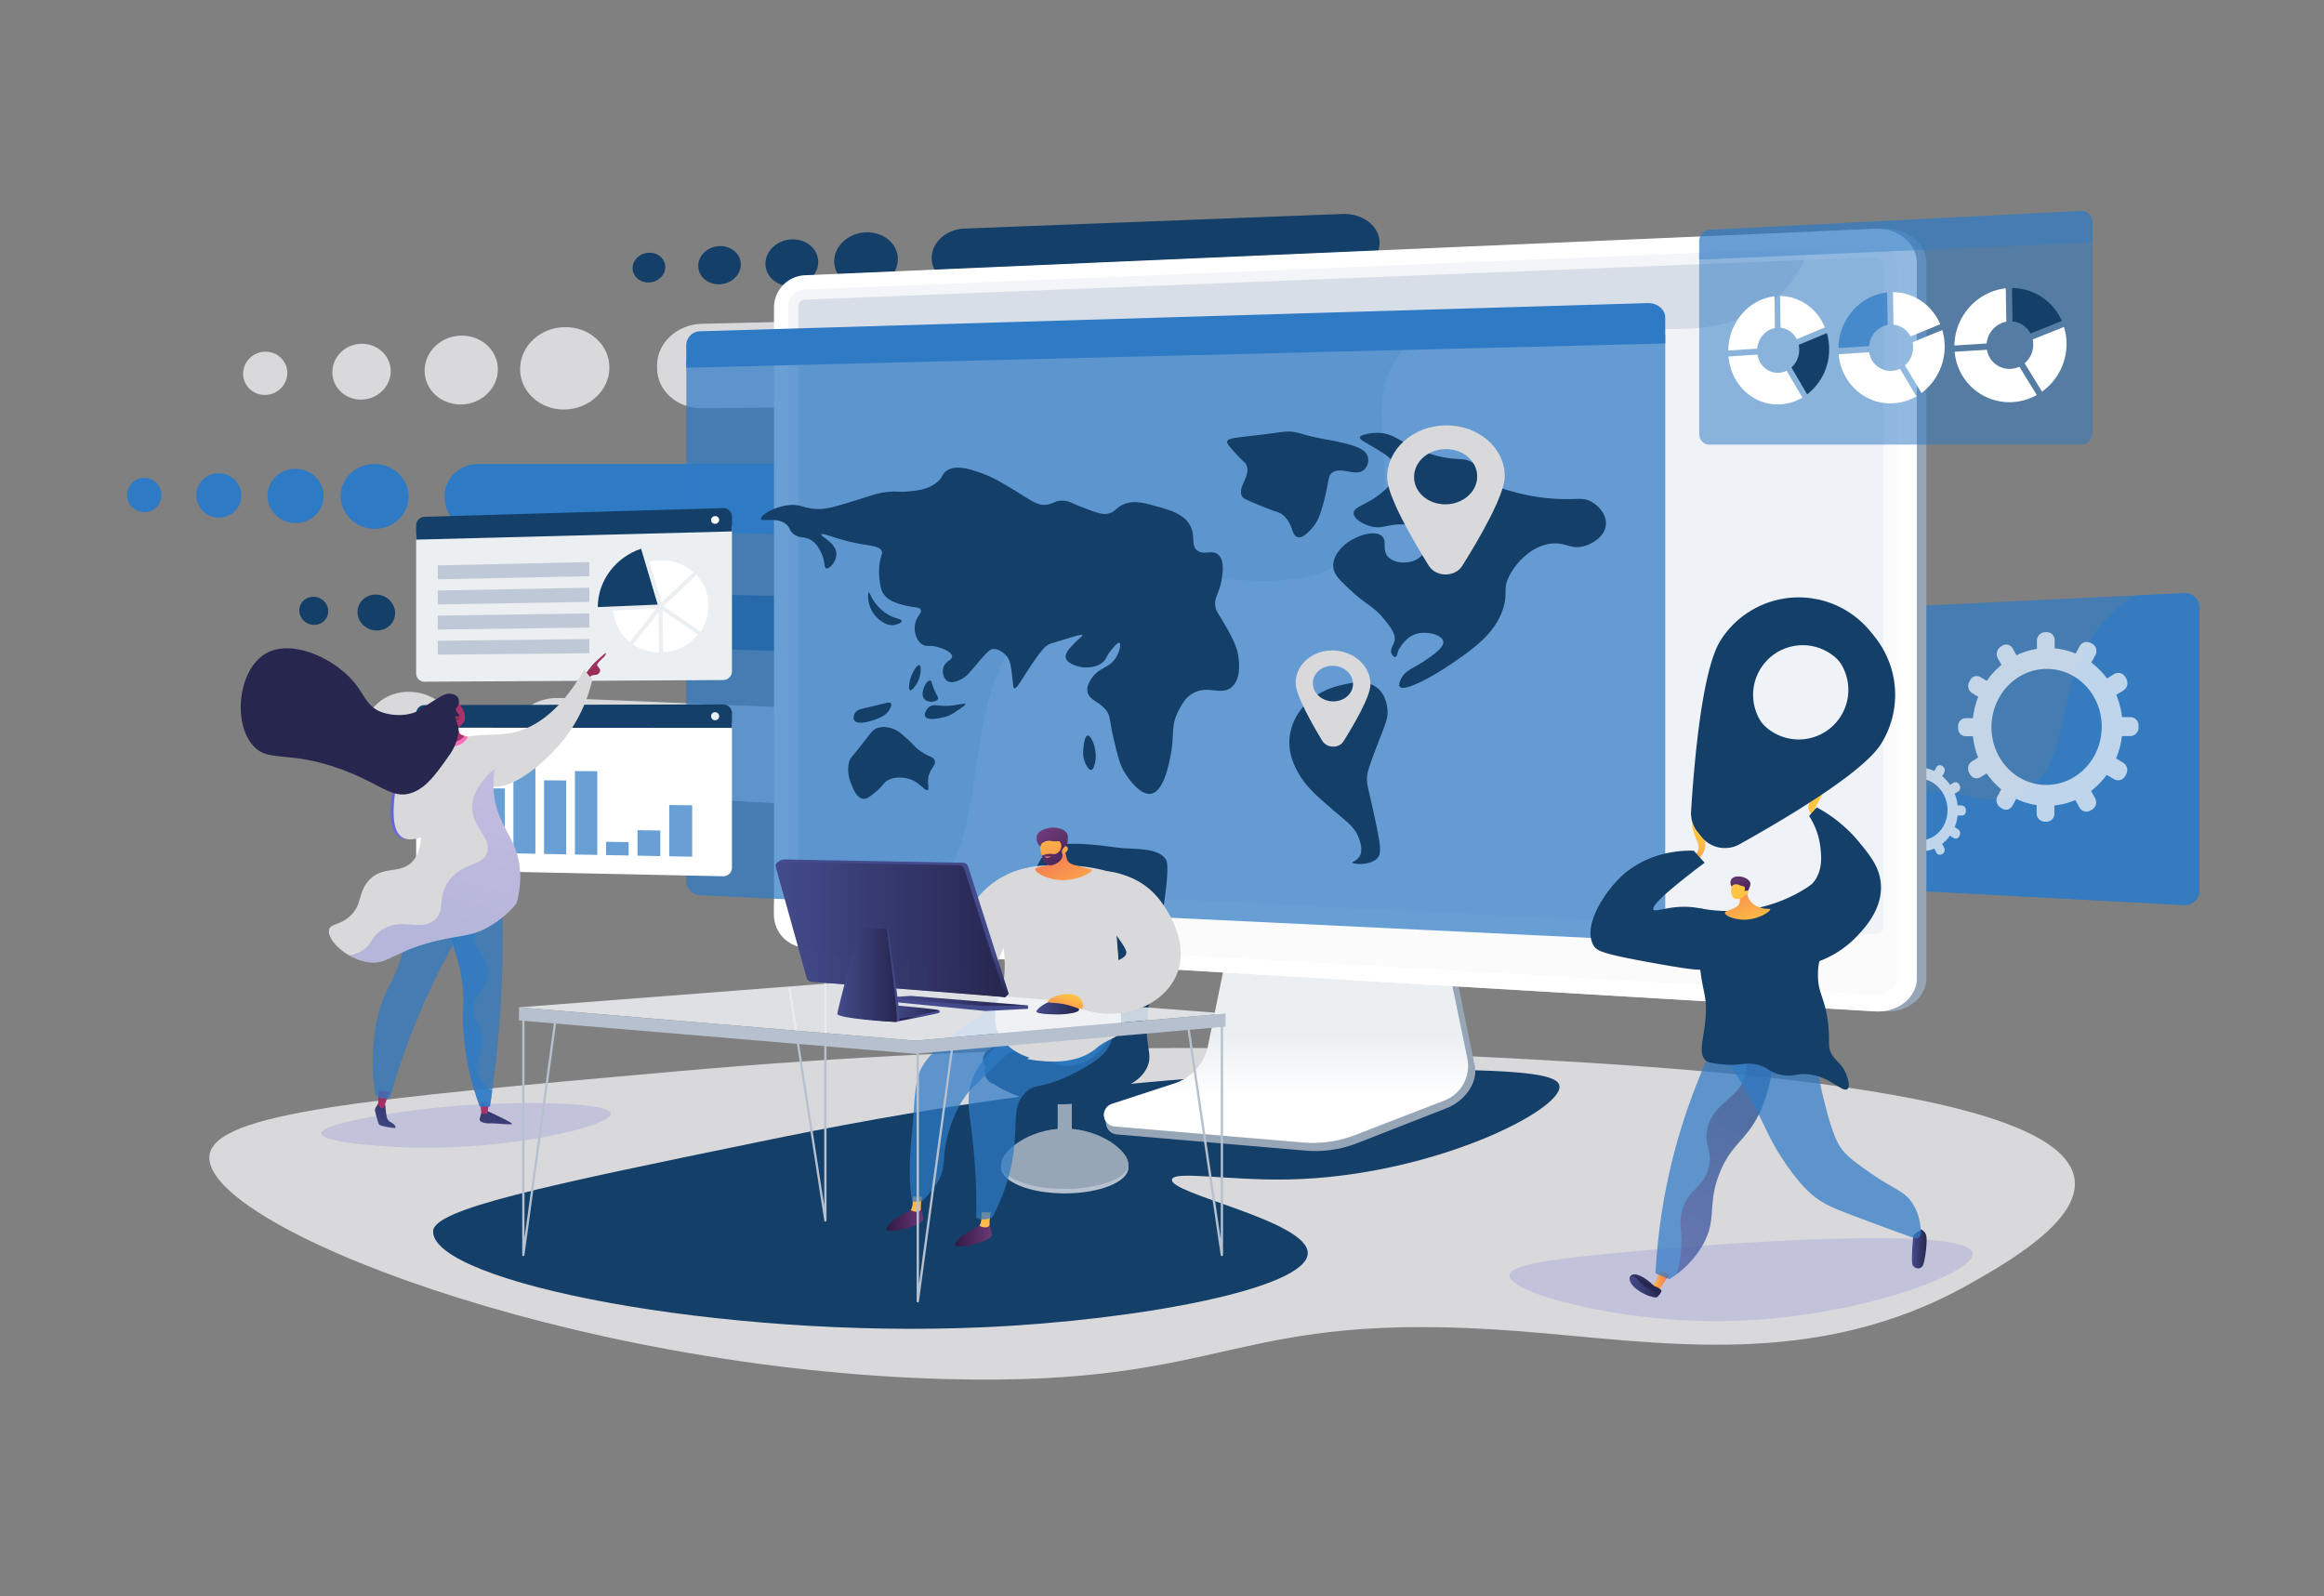 <svg id="Layer_1" data-name="Layer 1" xmlns="http://www.w3.org/2000/svg" xmlns:xlink="http://www.w3.org/1999/xlink" viewBox="0 0 1580.41 1085.59"><rect x="0" y="0" width="1580.41" height="1085.59" fill="#808080" stroke="none"/><defs><style>.cls-1{fill:#d9d9db;}.cls-2{fill:#133f68;}.cls-3{fill:#6165d7;opacity:0.19;}.cls-11,.cls-13,.cls-20,.cls-28,.cls-3,.cls-38,.cls-43,.cls-5{isolation:isolate;}.cls-4,.cls-5{fill:#2e7ac5;}.cls-5,.cls-6{opacity:0.72;}.cls-7{opacity:0.68;}.cls-13,.cls-8{fill:#fff;}.cls-28,.cls-9{fill:#97a6b7;}.cls-10{fill:url(#linear-gradient);}.cls-11,.cls-12{fill:#d8dee8;}.cls-11,.cls-20,.cls-28,.cls-43,.cls-60{opacity:0.3;}.cls-13{opacity:0.6;}.cls-14{fill:#ebeff2;}.cls-15{fill:#bfc8d6;}.cls-16{fill:url(#linear-gradient-2);}.cls-17{fill:url(#linear-gradient-3);}.cls-18{fill:url(#linear-gradient-4);}.cls-19{fill:url(#linear-gradient-5);}.cls-20{fill:url(#linear-gradient-6);}.cls-21{fill:url(#linear-gradient-7);}.cls-22{fill:url(#linear-gradient-8);}.cls-23{fill:url(#linear-gradient-9);}.cls-24{fill:url(#linear-gradient-10);}.cls-25{fill:url(#linear-gradient-11);}.cls-26{fill:url(#linear-gradient-12);}.cls-27{fill:#b7c0ce;}.cls-29{fill:url(#linear-gradient-13);}.cls-30{fill:url(#linear-gradient-14);}.cls-31{fill:url(#linear-gradient-15);}.cls-32{fill:url(#linear-gradient-16);}.cls-33{fill:url(#linear-gradient-17);}.cls-34{fill:url(#linear-gradient-18);}.cls-35{fill:url(#linear-gradient-19);}.cls-36{fill:url(#linear-gradient-20);}.cls-37{fill:url(#linear-gradient-21);}.cls-38{fill:#f4f7fa;opacity:0.81;}.cls-39{fill:url(#linear-gradient-22);}.cls-40{fill:url(#linear-gradient-23);}.cls-41{fill:url(#linear-gradient-24);}.cls-42{fill:url(#linear-gradient-25);}.cls-43{fill:url(#linear-gradient-26);}.cls-44{fill:url(#linear-gradient-27);}.cls-45{fill:url(#linear-gradient-28);}.cls-46{fill:url(#linear-gradient-29);}.cls-47{fill:url(#linear-gradient-30);}.cls-48{fill:url(#linear-gradient-31);}.cls-49{fill:url(#linear-gradient-32);}.cls-50{fill:url(#linear-gradient-33);}.cls-51{fill:url(#linear-gradient-34);}.cls-52{fill:url(#linear-gradient-35);}.cls-53{fill:url(#linear-gradient-36);}.cls-54{fill:url(#linear-gradient-37);}.cls-55{fill:url(#linear-gradient-38);}.cls-56{fill:url(#linear-gradient-39);}.cls-57{fill:url(#linear-gradient-40);}.cls-58{fill:url(#linear-gradient-41);}.cls-59{fill:#26264f;}.cls-61{fill:url(#linear-gradient-42);}</style><linearGradient id="linear-gradient" x1="-7339.16" y1="423.22" x2="-7339.16" y2="342.33" gradientTransform="translate(-6464.66 1088) rotate(180)" gradientUnits="userSpaceOnUse"><stop offset="0.49" stop-color="#ebeff2"/><stop offset="1" stop-color="#fff"/></linearGradient><linearGradient id="linear-gradient-2" x1="-6774.06" y1="539.31" x2="-6788.24" y2="495.04" gradientTransform="translate(-6464.66 1088) rotate(180)" gradientUnits="userSpaceOnUse"><stop offset="0" stop-color="#ff9085"/><stop offset="1" stop-color="#fb6fbb"/></linearGradient><linearGradient id="linear-gradient-3" x1="4639.93" y1="216.85" x2="4652.08" y2="216.85" gradientTransform="matrix(1, 0, 0, -1, -3517.03, 1088)" gradientUnits="userSpaceOnUse"><stop offset="0" stop-color="#ffc444"/><stop offset="1" stop-color="#f36f56"/></linearGradient><linearGradient id="linear-gradient-4" x1="4625.25" y1="213.43" x2="4646.84" y2="213.43" gradientTransform="matrix(1, 0, 0, -1, -3517.03, 1088)" gradientUnits="userSpaceOnUse"><stop offset="0" stop-color="#444b8c"/><stop offset="1" stop-color="#26264f"/></linearGradient><linearGradient id="linear-gradient-5" x1="4639.03" y1="221.26" x2="4636.64" y2="215.74" xlink:href="#linear-gradient-4"/><linearGradient id="linear-gradient-6" x1="4703.56" y1="335.19" x2="4637.49" y2="220.55" gradientTransform="matrix(1, 0, 0, -1, -3517.03, 1088)" gradientUnits="userSpaceOnUse"><stop offset="0" stop-color="#311944"/><stop offset="1" stop-color="#893976"/></linearGradient><linearGradient id="linear-gradient-7" x1="4817.23" y1="238.65" x2="4827.22" y2="238.65" xlink:href="#linear-gradient-4"/><linearGradient id="linear-gradient-8" x1="786.74" y1="2883.91" x2="785.08" y2="2849.56" gradientTransform="matrix(0.85, 0.53, 0.53, -0.85, -1042.76, 2602.32)" xlink:href="#linear-gradient-3"/><linearGradient id="linear-gradient-9" x1="4751.92" y1="535.92" x2="4750.25" y2="501.57" xlink:href="#linear-gradient-3"/><linearGradient id="linear-gradient-10" x1="-224.96" y1="2823.72" x2="-223.44" y2="2864.32" gradientTransform="translate(1625.09 3429.95) rotate(166.66)" xlink:href="#linear-gradient-3"/><linearGradient id="linear-gradient-11" x1="160.86" y1="2608.7" x2="152.14" y2="2630.87" gradientTransform="matrix(1, 0.01, 0.01, -1, 992.88, 3225.72)" gradientUnits="userSpaceOnUse"><stop offset="0" stop-color="#311944"/><stop offset="1" stop-color="#6b3976"/></linearGradient><linearGradient id="linear-gradient-12" x1="-859.06" y1="2662.33" x2="-859.45" y2="2630.87" gradientTransform="translate(111.41 3194.41) rotate(-175.43)" xlink:href="#linear-gradient-3"/><linearGradient id="linear-gradient-13" x1="5089.78" y1="258.47" x2="5114.89" y2="258.47" gradientTransform="matrix(1, 0, 0, -1, -4486.95, 1088)" xlink:href="#linear-gradient-11"/><linearGradient id="linear-gradient-14" x1="5107.09" y1="259.9" x2="5127.87" y2="322.24" gradientTransform="matrix(1, 0, 0, -1, -4486.95, 1088)" xlink:href="#linear-gradient-3"/><linearGradient id="linear-gradient-15" x1="5136.49" y1="247.86" x2="5161.6" y2="247.86" gradientTransform="matrix(1, 0, 0, -1, -4486.95, 1088)" xlink:href="#linear-gradient-11"/><linearGradient id="linear-gradient-16" x1="5153.81" y1="249.28" x2="5174.59" y2="311.63" gradientTransform="matrix(1, 0, 0, -1, -4486.95, 1088)" xlink:href="#linear-gradient-3"/><linearGradient id="linear-gradient-17" x1="-6016.63" y1="-2083.51" x2="-6014.63" y2="-2030.32" gradientTransform="matrix(-0.92, 0.4, -0.4, -0.92, -5631.24, 1110.97)" xlink:href="#linear-gradient-3"/><linearGradient id="linear-gradient-18" x1="6682.28" y1="-1147.93" x2="6668.64" y2="-1113.28" gradientTransform="matrix(0.97, -0.25, -0.25, -0.97, -6034.36, 1153.17)" xlink:href="#linear-gradient-11"/><linearGradient id="linear-gradient-19" x1="-7623.56" y1="-676.62" x2="-7624.17" y2="-725.79" gradientTransform="translate(-6886.66 1344.11) rotate(169.03)" xlink:href="#linear-gradient-3"/><linearGradient id="linear-gradient-20" x1="6678.12" y1="-1148.89" x2="6664.97" y2="-1115.49" gradientTransform="matrix(0.97, -0.25, -0.25, -0.97, -6034.36, 1153.17)" xlink:href="#linear-gradient-11"/><linearGradient id="linear-gradient-21" x1="6664.03" y1="-1124.59" x2="6664.77" y2="-1131.14" gradientTransform="matrix(0.97, -0.25, -0.25, -0.97, -6034.36, 1153.17)" xlink:href="#linear-gradient-3"/><linearGradient id="linear-gradient-22" x1="-7118.93" y1="385.27" x2="-7117.04" y2="393.87" gradientTransform="translate(-6464.66 1088) rotate(180)" gradientUnits="userSpaceOnUse"><stop offset="0" stop-color="#26264f"/><stop offset="1" stop-color="#444b8c"/></linearGradient><linearGradient id="linear-gradient-23" x1="-7163.74" y1="407.26" x2="-7065.13" y2="407.26" xlink:href="#linear-gradient-22"/><linearGradient id="linear-gradient-24" x1="-7066.65" y1="444.19" x2="-7076.57" y2="467.79" xlink:href="#linear-gradient-22"/><linearGradient id="linear-gradient-25" x1="-7148.44" y1="455.88" x2="-6992.07" y2="455.88" xlink:href="#linear-gradient-22"/><linearGradient id="linear-gradient-26" x1="-7148.44" y1="427.75" x2="-7006.92" y2="427.75" xlink:href="#linear-gradient-22"/><linearGradient id="linear-gradient-27" x1="-7088.38" y1="401.19" x2="-7079.57" y2="397.25" gradientTransform="translate(-6464.66 1088) rotate(180)" xlink:href="#linear-gradient-4"/><linearGradient id="linear-gradient-28" x1="-7103.09" y1="399.65" x2="-7070.64" y2="399.65" xlink:href="#linear-gradient-22"/><linearGradient id="linear-gradient-29" x1="-7076.29" y1="425.09" x2="-7035.79" y2="425.09" gradientTransform="translate(-6464.66 1088) rotate(180)" xlink:href="#linear-gradient-4"/><linearGradient id="linear-gradient-30" x1="-7074.51" y1="425.1" x2="-7034.04" y2="425.1" xlink:href="#linear-gradient-22"/><linearGradient id="linear-gradient-31" x1="-7198.46" y1="402.86" x2="-7169.4" y2="402.86" xlink:href="#linear-gradient-22"/><linearGradient id="linear-gradient-32" x1="-7191.31" y1="412.14" x2="-7185.71" y2="392.85" gradientTransform="translate(-6464.66 1088) rotate(180)" xlink:href="#linear-gradient-3"/><linearGradient id="linear-gradient-33" x1="-6178.04" y1="357.3" x2="-6174.08" y2="306.86" gradientTransform="translate(-5838.4 1088) rotate(180)" xlink:href="#linear-gradient-22"/><linearGradient id="linear-gradient-34" x1="-6167.8" y1="329.22" x2="-6168.52" y2="381.45" gradientTransform="translate(-5838.4 1088) rotate(180)" gradientUnits="userSpaceOnUse"><stop offset="0" stop-color="#ab316d"/><stop offset="1" stop-color="#792d3d"/></linearGradient><linearGradient id="linear-gradient-35" x1="-6103.17" y1="363.18" x2="-6099.2" y2="312.75" gradientTransform="translate(-5838.4 1088) rotate(180)" xlink:href="#linear-gradient-22"/><linearGradient id="linear-gradient-36" x1="-6099.18" y1="330.17" x2="-6099.9" y2="382.4" xlink:href="#linear-gradient-34"/><linearGradient id="linear-gradient-37" x1="4922.72" y1="778.65" x2="4901.4" y2="714.69" gradientTransform="matrix(1, 0.02, 0.02, -1, -4529.49, 1111.54)" xlink:href="#linear-gradient-34"/><linearGradient id="linear-gradient-38" x1="-6840.43" y1="661.52" x2="-6810.43" y2="661.52" gradientTransform="translate(-6555.93 1068) rotate(-178.85)" gradientUnits="userSpaceOnUse"><stop offset="0" stop-color="#aa80f9"/><stop offset="1" stop-color="#6165d7"/></linearGradient><linearGradient id="linear-gradient-39" x1="-8113.07" y1="723.9" x2="-8101.21" y2="705.05" gradientTransform="translate(-7805.2 1040.76) rotate(-178.85)" xlink:href="#linear-gradient-2"/><linearGradient id="linear-gradient-40" x1="-7139.61" y1="2310.68" x2="-7153.5" y2="2288.22" gradientTransform="translate(-7187.65 488.87) rotate(-161.93)" xlink:href="#linear-gradient-34"/><linearGradient id="linear-gradient-41" x1="-7238.76" y1="4445.71" x2="-7251.37" y2="4425.31" gradientTransform="translate(-8153.96 488.57) rotate(-148.54)" xlink:href="#linear-gradient-34"/><linearGradient id="linear-gradient-42" x1="-6876.47" y1="729.08" x2="-6840.01" y2="577.88" xlink:href="#linear-gradient-38"/></defs><g id="Layer_1-2" data-name="Layer 1"><path class="cls-1" d="M930.08,715.22c179.55,7.77,472.14,20.43,480.73,86.92,3.66,28.38-45.74,56.47-70.62,70.61-105.51,60.06-212.51,39.89-306.91,32.59C834.84,890,840.86,942.89,644.9,937.93c-259-6.55-508-104.94-502.46-152.09,3.47-29.24,107.33-38.51,315.06-57C708.5,706.42,886.68,713.35,930.08,715.22Z"/><path class="cls-2" d="M970.82,727.45c71.25.21,88.37,4.19,89.62,10.86,3.08,16.37-87.12,62-184.68,63.83-40.49.75-77.36-6.14-78.77,0-2.26,9.86,92.88,28.2,92.35,50.24-.59,24-114.7,45.51-220,50.25-179.46,8.08-375.42-30.58-374.8-65.19.27-15.12,74.42-30.65,222.71-61.11C606.9,757.92,768.88,726.81,970.82,727.45Z"/><path class="cls-3" d="M1110.68,851c-46.71,4.39-83.66,8-84.2,16.3-.75,11.6,70.1,31.13,139.88,31.23,90.14.14,177.13-32.15,175.18-46.17C1338.88,833.2,1169.44,845.51,1110.68,851Z"/><path class="cls-3" d="M297.25,753.25c51-5.13,117.4-4,118.15,4.07.77,8.36-68.12,25.1-137.16,23.09-22.51-.66-59.47-3.73-59.75-9.51C218.18,764.4,264.47,756.54,297.25,753.25Z"/><path class="cls-1" d="M477.31,277.64l380.37-3.57c20.47-.19,37.21-14,37.21-30.93v-2.33c0-16.89-16.74-30.18-37.21-29.69L477.3,220.21c-16.88.41-30.46,13-30.46,28.18v2.07C446.85,265.64,460.43,277.81,477.31,277.64Z"/><path class="cls-1" d="M353.68,251c0,15.35,13.43,27.68,30.13,27.52s30.61-12.93,30.61-28.53-13.76-27.92-30.61-27.52S353.68,235.64,353.68,251Z"/><path class="cls-1" d="M288.74,252.08c0,12.84,11,23.14,24.74,23s25.08-10.82,25.08-23.83-11.27-23.31-25.08-23S288.74,239.23,288.74,252.08Z"/><path class="cls-1" d="M226,253.12c0,10.42,8.8,18.77,19.71,18.64s20-8.77,20-19.3-9-18.87-20-18.65S226,242.7,226,253.12Z"/><path class="cls-1" d="M165.32,254.13A14.58,14.58,0,0,0,180,268.57h.28a15.17,15.17,0,0,0,15.13-14.93,14.58,14.58,0,0,0-14.73-14.43h-.4A15.17,15.17,0,0,0,165.32,254.13Z"/><path class="cls-4" d="M325.37,360.51l280.55,3.37c14.77.18,26.82-10.15,26.82-23.08V339c0-12.93-12-23.41-26.82-23.42l-280.55-.06c-12.72,0-23,9.63-23,21.52v1.63C302.4,350.59,312.68,360.35,325.37,360.51Z"/><path class="cls-4" d="M231.68,337.45c0,12.11,10.24,22.05,22.95,22.2s23.25-9.65,23.25-21.91-10.44-22.2-23.25-22.2S231.68,325.35,231.68,337.45Z"/><path class="cls-4" d="M181.91,337.15c0,10.16,8.48,18.5,19,18.62s19.19-8.12,19.19-18.39-8.62-18.57-19.19-18.57S181.91,327,181.91,337.15Z"/><path class="cls-4" d="M133.51,336.81A15.28,15.28,0,0,0,148.75,352a15.07,15.07,0,0,0,15.37-14.74V337a15.29,15.29,0,0,0-15.37-15.14,15.07,15.07,0,0,0-15.24,14.9Z"/><path class="cls-4" d="M86.38,336.56a11.78,11.78,0,0,0,11.68,11.76,11.62,11.62,0,0,0,11.76-11.48v-.13A11.79,11.79,0,0,0,98.06,325a11.61,11.61,0,0,0-11.68,11.54Z"/><path class="cls-1" d="M380.6,474.69l409,17c23.22,1,42.23,17.54,42.23,37s-19,34.16-42.23,32.82l-409-23.7c-18.78-1.09-33.87-16-33.87-33.25S361.82,473.91,380.6,474.69Z"/><path class="cls-1" d="M279.31,470.49c18,.74,32.68,15.23,32.68,32.36S297.29,533,279.31,532c-17.81-1-32.12-15.5-32.12-32.33S261.5,469.75,279.31,470.49Z"/><path class="cls-2" d="M655.8,155.44l257-9.92c14-.54,25.38,8.25,25.38,19.62s-11.4,20.94-25.38,21.35L655.8,194c-12.32.36-22.25-7.93-22.25-18.53S643.48,155.91,655.8,155.44Z"/><path class="cls-2" d="M588.82,158c12-.46,21.76,7.7,21.76,18.23s-9.77,19.36-21.76,19.71-21.53-7.82-21.53-18.24S576.9,158.48,588.82,158Z"/><path class="cls-2" d="M538.42,162.81c9.94-.38,18,6.48,18,15.33s-8.1,16.25-18,16.55-17.89-6.57-17.89-15.33S528.52,163.13,538.42,162.81Z"/><path class="cls-2" d="M489.25,167.38c8-.3,14.51,5.29,14.51,12.49s-6.51,13.24-14.51,13.48-14.4-5.35-14.4-12.5S481.28,167.67,489.25,167.38Z"/><path class="cls-2" d="M441.27,171.89c6.15-.23,11.15,4.13,11.15,9.72s-5,10.3-11.15,10.49-11.08-4.17-11.08-9.73S435.15,172.11,441.27,171.89Z"/><path class="cls-2" d="M403,402.49l225.67,5.11c12.23.28,22.19,9.12,22.19,19.76s-10,18.94-22.19,18.55L403,438.7c-10.85-.35-19.61-8.69-19.61-18.64S392.16,402.25,403,402.49Z"/><path class="cls-2" d="M343.93,401.15c10.58.24,19.21,8.46,19.21,18.35s-8.63,17.64-19.21,17.31-19-8.55-19-18.35S333.4,400.92,343.93,401.15Z"/><path class="cls-2" d="M299.38,402.81c8.8.21,16,7.11,16,15.43s-7.16,14.83-16,14.56-15.82-7.18-15.82-15.43S290.68,402.57,299.38,402.81Z"/><path class="cls-2" d="M255.87,404.35c7.08.17,12.85,5.8,12.85,12.58S263,429,255.87,428.8s-12.76-5.84-12.76-12.57S248.81,404.18,255.87,404.35Z"/><path class="cls-2" d="M213.35,405.9a10,10,0,0,1,9.88,9.79,9.38,9.38,0,0,1-9.49,9.26l-.39,0a10,10,0,0,1-9.83-9.78,9.37,9.37,0,0,1,9.48-9.26Z"/><path class="cls-5" d="M1249.1,414.72l236.27-11.36a9.76,9.76,0,0,1,10.29,9.2c0,.22,0,.44,0,.66V605.7a9.72,9.72,0,0,1-9.59,9.83c-.24,0-.48,0-.72,0L1249.1,602.94c-4.45-.24-8-4.51-8-9.54V424.22C1241.06,419.19,1244.68,414.94,1249.1,414.72Z"/><g class="cls-6"><path class="cls-4" d="M1299,541.53c29.11-12.16,50.71,12.69,77.28-2.85,35.72-20.89,18.12-76.36,55.1-116.61a94.48,94.48,0,0,1,21.17-17.13l32.82-1.58a9.76,9.76,0,0,1,10.29,9.2c0,.22,0,.44,0,.66V605.7a9.72,9.72,0,0,1-9.59,9.83c-.24,0-.48,0-.72,0L1256,603.31C1265,572.47,1278.68,550.05,1299,541.53Z"/></g><g class="cls-7"><path class="cls-8" d="M1336.68,488.41h5a55.36,55.36,0,0,1,3.6-14.49L1341,471.3a5.7,5.7,0,0,1-1.87-7.5l.62-1.17a5,5,0,0,1,6.67-2.34l.33.17,4.35,2.61a53.22,53.22,0,0,1,10-10.87l-2.54-4.63a5.9,5.9,0,0,1,1.91-7.67l1.09-.71a5,5,0,0,1,6.93,1.42c.08.13.16.26.23.39l2.56,4.65a49.17,49.17,0,0,1,13.9-4.34v-5.5a5.76,5.76,0,0,1,5.37-5.84l1.3-.05a5.3,5.3,0,0,1,5.39,5.21v5.81a48.42,48.42,0,0,1,14.26,3.57l2.67-4.9a5.52,5.52,0,0,1,7.44-2.39l.11,0,1.16.65a5.75,5.75,0,0,1,2,7.8l-2.71,4.93a52.76,52.76,0,0,1,10.67,10.8l4.74-2.91a5.5,5.5,0,0,1,7.58,1.73l.14.22.68,1.21a6,6,0,0,1-2.07,8l-4.77,2.91a55.58,55.58,0,0,1,3.93,15.14h5.53a5.71,5.71,0,0,1,5.71,5.71v1.35a5.79,5.79,0,0,1-5.71,5.85H1443a55.73,55.73,0,0,1-4,15.17l4.76,2.85a5.91,5.91,0,0,1,2.08,8l-.69,1.21a5.53,5.53,0,0,1-7.53,2.11,1.18,1.18,0,0,1-.19-.11l-4.75-2.88A53,53,0,0,1,1422,537.88l2.7,4.9a5.78,5.78,0,0,1-2,7.81l-1.16.67a5.49,5.49,0,0,1-7.48-2.14s0-.08-.07-.13l-2.67-4.88a49,49,0,0,1-14.27,3.67v5.52a5.36,5.36,0,0,1-5.19,5.53h-1.51a5.69,5.69,0,0,1-5.36-5.78v-5.51a48.59,48.59,0,0,1-13.89-4.24l-2.55,4.66a5,5,0,0,1-6.75,2.12,3.38,3.38,0,0,1-.41-.24l-1.09-.7a5.85,5.85,0,0,1-1.91-7.65l2.54-4.66A53.06,53.06,0,0,1,1351,526l-4.34,2.64a5,5,0,0,1-6.84-1.8,3,3,0,0,1-.16-.31l-.62-1.16a5.74,5.74,0,0,1,1.87-7.52l4.32-2.66a54.75,54.75,0,0,1-3.56-14.47h-5a5.29,5.29,0,0,1-5.08-5.49v-1.32A5.35,5.35,0,0,1,1336.68,488.41Zm54.37,45.4c20.92.31,38.2-17.42,38.2-39.62s-17.28-39.77-38.2-39.25c-20.48.5-36.78,18.23-36.78,39.61S1370.57,533.52,1391.05,533.81Z"/><path class="cls-8" d="M1277.13,546.47l2.6.06a30.31,30.31,0,0,1,1.87-7.73l-2.24-1.48a3.18,3.18,0,0,1-1-4.06l.32-.62a2.48,2.48,0,0,1,3.31-1.18,1.74,1.74,0,0,1,.33.18l2.26,1.48a26.92,26.92,0,0,1,5.14-5.62l-1.31-2.53a3.13,3.13,0,0,1,1-4.06l.56-.36a2.57,2.57,0,0,1,3.53.85,1.82,1.82,0,0,1,.15.27l1.32,2.54a23.49,23.49,0,0,1,7.11-2v-2.93a2.85,2.85,0,0,1,2.69-3h.7a2.91,2.91,0,0,1,2.74,3v2.94a24.9,24.9,0,0,1,7.2,2.19l1.35-2.53a2.62,2.62,0,0,1,3.51-1.22,1.51,1.51,0,0,1,.28.15l.58.37a3.21,3.21,0,0,1,1,4.15l-1.36,2.55a29,29,0,0,1,5.33,5.89l2.36-1.44a2.71,2.71,0,0,1,3.71.95l.12.22.34.64a3.15,3.15,0,0,1-1,4.15l-2.36,1.44a31.6,31.6,0,0,1,2,8l2.74.06a3,3,0,0,1,2.82,3.12v.74a2.86,2.86,0,0,1-2.7,3H1334l-2.75-.07a30.33,30.33,0,0,1-2,7.91l2.36,1.56a3.23,3.23,0,0,1,1,4.19l-.34.63a2.65,2.65,0,0,1-3.55,1.17,2.61,2.61,0,0,1-.28-.17l-2.37-1.57a26.13,26.13,0,0,1-5.34,5.62l1.35,2.61a3.12,3.12,0,0,1-1,4.1l-.58.35a2.73,2.73,0,0,1-3.71-1.09.89.89,0,0,1-.08-.17l-1.34-2.61a23.41,23.41,0,0,1-7.21,1.83v2.93a2.75,2.75,0,0,1-2.59,2.89h-.81a3,3,0,0,1-2.73-3.12v-2.93a24.73,24.73,0,0,1-7.11-2.38l-1.31,2.47a2.48,2.48,0,0,1-3.68.94l-.57-.38a3.23,3.23,0,0,1-1-4.11l1.31-2.44a28.54,28.54,0,0,1-5.13-5.89l-2.25,1.37a2.57,2.57,0,0,1-3.51-.95,2.1,2.1,0,0,1-.13-.26l-.32-.63a3.1,3.1,0,0,1,1-4l2.25-1.38a30.86,30.86,0,0,1-1.86-7.82l-2.59-.07a2.9,2.9,0,0,1-2.65-3v-.72a2.74,2.74,0,0,1,2.5-3Zm28,25c10.58.38,19.24-8.79,19.24-20.48s-8.66-21.27-19.24-21.41-18.86,9-18.86,20.49,8.41,21,18.86,21.38Z"/></g><path class="cls-9" d="M800.08,741.88A34.42,34.42,0,0,0,822.9,716l17-83.94L985,637.17l17.86,87.45c2.5,12.25-7.51,24.54-19,29l-60.7,23.75a78.73,78.73,0,0,1-35.49,5.14l-128.28-11a8,8,0,0,1-7.19-7c-.44-3.78-3.07-8,.51-9.22Z"/><path class="cls-10" d="M798.68,736.81a34.12,34.12,0,0,0,22.8-25.58l16.94-82.89L980,633.43l17.84,86.35a25.26,25.26,0,0,1-15.63,28.68l-60.64,23.45A79.68,79.68,0,0,1,886.09,777L757.9,766.11a7.91,7.91,0,0,1-1.8-15.39Z"/><path class="cls-9" d="M1281.4,687.81c15.74.94,28.61-9.26,28.61-22.75V178.9c0-13.49-12.87-23.91-28.61-23.23L553.8,187.2a22,22,0,0,0-20.91,21.71V622.39a22.43,22.43,0,0,0,20.91,22Z"/><path class="cls-8" d="M1274.86,687.81c15.74.94,28.61-9.26,28.61-22.75V178.9c0-13.49-12.87-23.91-28.61-23.23L547.26,187.2a22,22,0,0,0-20.91,21.71V622.39a22.44,22.44,0,0,0,20.91,22Z"/><path class="cls-11" d="M547.26,196.93,1274.86,167c8.41-.35,15.25,5.21,15.25,12.41V664.32c0,7.21-6.84,12.65-15.25,12.17l-727.6-41.78a12,12,0,0,1-11.2-11.79V208.53A11.75,11.75,0,0,1,547.26,196.93Z"/><path class="cls-12" d="M1274.86,635.19c3.28.16,6-2,6-4.79V179.81c0-2.8-2.67-5-6-4.85l-727.6,28.82a4.59,4.59,0,0,0-4.38,4.53V594.65a4.63,4.63,0,0,0,4.38,4.57Z"/><path class="cls-13" d="M623.22,614.35c61.21-37.87,18.46-145.54,87.2-199.62,69.3-54.54,166.83,12.35,215.38-44.13,36.14-42.05-6.15-92.83,28.36-132.38,54.13-62,192.69,23.28,256.36-37.82,9-8.68,18.15-21.84,23.35-43l41-1.78c15.74-.68,28.61,9.74,28.61,23.23V665.06c0,13.49-12.87,23.69-28.61,22.75l-727.6-43.37a22.45,22.45,0,0,1-20.91-22v-7.35C574.68,631.43,604.2,626.11,623.22,614.35Z"/><path class="cls-5" d="M1132.42,227.49V630c0,5.68-5.41,10-12.06,9.7L476.11,608.81a9.77,9.77,0,0,1-9.39-9.5V244.7Z"/><path class="cls-4" d="M476.11,225.3l644.25-19.16c6.65-.19,12.06,4.25,12.06,9.92v17.52L466.68,250.07V234.63A9.56,9.56,0,0,1,476.11,225.3Z"/><path class="cls-4" d="M1104.52,219.87c0,2.52,2.38,4.49,5.32,4.41s5.34-2.18,5.34-4.7-2.39-4.48-5.34-4.4S1104.52,217.36,1104.52,219.87Z"/><path class="cls-2" d="M1081.73,341c5.84,3,11.47,9.64,10.19,16.94s-9.11,12.09-15.27,13.61c-8.65,2.13-11.49-2.61-20.78-1.93-14,1-25,13.14-29.51,22.1-4.47,8.79-1,10.95-3.87,21.09-5.08,17.8-20.78,28.58-35.71,38.82-12.42,8.52-31.32,18.75-34.71,15.6-1.21-1.13-.12-3.67.54-5.2,2.62-6.08,8.6-7.41,16.76-13,5.81-4,13.14-9.05,12-13.16s-10.46-6.65-17.37-5-10.63,7.49-12.42,10.28c-1.53,2.39-1.27,5.51-2.69,5.65-1,.09-2.07-1.19-2.56-2.29-1.26-2.82,1-5.5,1.75-7.66,1.85-5-2.53-10.43-6.89-15.84-7.29-9-11.56-9.14-22.81-19.66-7.51-7-11.27-10.64-11.68-15.72-.7-8.71,7.78-15.2,9.2-16.28,6.87-5.25,18.53-8.84,23.5-5.06,4.46,3.4-.24,9.87,5,14.82,3.67,3.45,10.08,4.17,15.08,2.86a15.13,15.13,0,0,0,11.56-13c.08-1,.45-5.86-3.26-9.18-1-.95-3.62-2.83-12.26-3.13-12.11-.42-14.63,3-21.85,1.63-6-1.16-13.25-5.29-13.17-9.38.11-4.79,10.18-5.31,21.75-16.17,4.51-4.22,8.18-7.77,7.88-12.36-.41-6.47-8.44-11.51-10-12.51-6.24-3.91-11.77-7.09-11.77-7.09-1.56-.89-3.82-2.17-3.56-3.41.17-.81,1.38-1.38,3.56-1.93a31.59,31.59,0,0,1,12.13-.8c8.18,1.46,10.79,4.91,20.83,9.5A81.78,81.78,0,0,0,981.58,311c10.69,2,14.36.24,19.68,3.6,5.13,3.26,3.51,6,8.79,11.08,5.54,5.3,12.31,7,22.85,9.74a131.49,131.49,0,0,0,23.41,3.71C1072.22,340.23,1075.61,337.87,1081.73,341Z"/><path class="cls-2" d="M907.36,299.9c11.06,2.43,20.7,4.54,22.71,10.38a8.85,8.85,0,0,1-2.85,9.46c-5.81,4.46-14.57-2.41-20.92,1.46-3.4,2.07-2.11,4.77-6,19.76-2.59,10-4.72,14.78-8.79,19.09-2.31,2.44-5.55,5.87-8.77,5.32-4.77-.81-3-9.22-10.48-15.23-2.64-2.11-3.12-1.28-15.65-6.45-7.3-3-11-4.54-11.76-5.82-4.11-6.52,6.81-14.55,2.42-22.3-.83-1.46-1-.69-6.56-6.74-6.44-6.94-6.36-8-6.19-8.57.71-2.29,5.5-2.53,17.93-4,20.7-2.4,22.38-3.47,28.54-2.28,4.09.79,5.18,1.62,14,3.54C901.94,299.07,902.68,298.87,907.36,299.9Z"/><path class="cls-2" d="M935.42,467c6.14,4,7.37,10.91,7.86,13.7,1.23,6.88-1.07,11.33-5.36,22.56-5.22,13.64-7.82,20.45-8.21,24.33-.61,6,.66,7.11,5.71,31,3.75,17.79,4.16,22.4.71,25.52-5.06,4.6-15.94,3.73-16.38,2.5-.21-.6,2.14-1,3.91-3,4-4.34,1.1-11.83.36-13.8-3-7.79-8.6-11.25-17.72-19.12-10.75-9.29-17.74-15.33-22.86-24.14-2.55-4.39-8-14-6.3-26.34a38,38,0,0,1,8.75-19.13c9.1-10.75,21.4-13.95,25-14.84C917.91,464.5,927.91,462,935.42,467Z"/><path class="cls-2" d="M831.42,422.24c3.93,6.66,8.28,14,10,20.81,1.53,6.06,3,19.79-4.82,25-7,4.67-15.18-2-25,3.23-5,2.65-7.21,6.65-9.86,11.48-5.72,10.38-3,16.22-5.43,29.63-1.15,6.3-4.79,26.31-13.86,27.46-7.55,1-15.76-11.56-17.13-13.65-3.64-5.55-5-11.26-7.69-22.45-3.58-15.07-2.25-17.15-6-21.43-4.83-5.52-10.68-6.25-12-11.48-.94-3.84,1.3-7.26,2.65-9.36,5-7.77,12-6.8,16.65-14.33,2.71-4.32,3.44-9.5,2.34-10s-3.69,2.67-5,4.19c-4,4.67-3.54,6.39-6,8.74-5,4.74-13.32,3.81-13.94,3.73-3.84-.48-10.73-2.54-11.57-6.53-.65-3.08,2.49-6.32,6.27-10.21,3-3.14,5.34-4.48,5-5.09s-3.08.15-10.24,2.3c-7.76,2.34-11.63,3.5-12.17,3.78-2.61,1.32-4.83,3.13-12.12,14s-10.07,16.53-11.74,16c-.83-.24-.69-1.77-1.3-6.93-.91-7.73-1.42-11.65-3.57-14.47-1.82-2.38-5.71-5.63-9.72-5.24-2.41.24-5.3,3.61-11,10.32s-7.46,8.85-11.24,10.56c-2,.9-5.53,2.51-8.32,1.05-3.1-1.62-4.16-6.44-2.88-9.88,1.56-4.16,5.88-4.49,5.75-7.06-.18-3.65-9.12-6.17-9.9-6.39-5.75-1.57-7.23.11-10.17-1.61-4.38-2.56-6.18-9.2-5.08-14.3,1.13-5.26,5-7.17,3.81-9.46-1-1.93-4-1.28-10.13-2.75-4.52-1.09-11.18-2.7-14.81-7.5-2.17-2.85-2.55-5.9-3.14-10.64a41.39,41.39,0,0,1,0-9.44c.73-6.94,2.34-7.42,1.57-9.44-1.7-4.44-9.86-3.22-25.31-7.36-8.82-2.36-15.18-5.18-15.8-4.09-.78,1.38,9.52,5.32,10.21,12.6.53,5.52-4.64,11.08-6.81,10.54-1.79-.44-.5-4.78-3.71-11.13-1.18-2.34-3-5.89-6.79-8.19-4.57-2.76-7.26-.85-11.37-3.78-3.28-2.35-2.45-4.22-5.2-6.7-6.23-5.6-16.71-1.64-17.38-3.72-.63-1.92,7.45-8,18-9.39,9.39-1.25,10.83,2.51,21.51,2.51,6.08,0,13.45-2.3,28.25-6.92,8.38-2.61,12.76-4.39,20.38-4.86,5.31-.32,5.47.4,11-.08,6.32-.54,14.16-1.22,20.31-6.1,4.82-3.83,3.35-6.08,7.34-8.4,6.44-3.75,15.27-.77,22.78,1.86,8,2.8,13.68,6.25,23.32,12.09,11.24,6.81,15,10.21,21.24,9.5,4.66-.53,5.61-2.78,10.84-2.78,4.24,0,5.57,1.46,14.21,4.76,8.36,3.2,12.63,4.79,16.28,4.18,5.66-.95,5.88-4.53,12-6.76,6.57-2.39,12.84-.68,20.51,1.41,9.49,2.59,18.84,5.13,23.39,12.48,4.82,7.79.35,14.66,5.79,18.14,4.52,2.89,9.16-.85,13.34,2.16,5,3.63,3.54,12.78,2.75,17.6-1.56,9.5-5.43,11.82-4.12,18.49C827.2,415.89,828.23,416.81,831.42,422.24Z"/><path class="cls-2" d="M739.68,500.23c2.34-.16,6.25,8.47,5.31,16.53-.06.48-.83,6.74-3,6.9-2,.15-4.1-5-4.31-5.58a18.43,18.43,0,0,1-1-8.52C736.77,508.24,737.45,500.39,739.68,500.23Z"/><path class="cls-2" d="M656.44,478.81c.17.38-.49,1-2.3,2.3-4.8,3.44-7.2,5.16-11.15,6.35-3.41,1-11.88,2.85-13.7,0-1.16-1.83.51-5.42,3.18-7.06,2.85-1.74,5-.14,11.8-.34C651.33,479.81,656,477.87,656.44,478.81Z"/><path class="cls-2" d="M632.47,462.81c1.41.24,1,2.8,3.82,8.4,1.29,2.61,2,3.31,1.59,4.19-.89,1.94-6.25,2.78-8.91.41-2.48-2.2-1.35-6.08-1-7.44C628.77,465.81,630.83,462.56,632.47,462.81Z"/><path class="cls-2" d="M604,483.89c-1.06,1.41-2.85,3.14-7.23,4.86-1.53.6-12.8,5-15.63,1.4-1.15-1.47-.59-3.85.31-5.29,1.39-2.21,3.94-2.7,8.12-3.64,12.47-2.82,15.29-4.25,16.31-2.9S604.58,483.12,604,483.89Z"/><path class="cls-2" d="M625.17,452.32c1.49.45,1.4,6.83-1.27,11.84-1.39,2.61-3.92,5.69-5.07,5.24s-.61-5,.32-8C620.53,456.91,623.68,451.88,625.17,452.32Z"/><path class="cls-2" d="M613.14,422.24c0-1.49-4-1.17-9.13-4.23a30.52,30.52,0,0,1-11.62-12.48c-.56-1.21-1.14-2.74-1.56-2.67-.63.12-.71,3.84,0,7.08a20.83,20.83,0,0,0,11,14,10.75,10.75,0,0,0,5,1.23C609.79,425.07,613.16,423.62,613.14,422.24Z"/><path class="cls-2" d="M623.9,509.25c6.93,5.77,10.72,4.85,11.75,8,1.17,3.62-3.6,5.11-4.45,12.35-.53,4.5.93,7.08-.32,7.71-1.9,1-5-5.1-12.37-7.51-.56-.19-8.24-2.6-14.5.73-3.64,1.93-3.18,3.87-9.11,8.56-3.79,3-5.76,4.51-8.13,4.15-3.92-.59-6.13-5.85-7.49-9.07-1.12-2.67-3.7-8.79-1.87-15.93.8-3.1,1.38-2.35,12.17-16.44,3-3.9,4.18-5.58,6.89-6.61,5.52-2.09,11.58.73,12.57,1.19,2.17,1,4.08,2.72,7.89,6.12C621.44,506.57,621.16,507,623.9,509.25Z"/><path class="cls-1" d="M906.4,442.34c14.09.18,25.57,10.48,25.57,23,0,8.12-10.77,26.74-18.32,38.81-3.13,5-11.35,4.8-14.47-.36-7.5-12.37-18.1-31.29-18.1-39.33C881.08,452.06,892.39,442.15,906.4,442.34Zm0,34.66c7.56.15,13.7-5.17,13.7-11.87S914,452.9,906.4,452.78s-13.62,5.21-13.62,11.88S898.87,476.86,906.4,477Z"/><path class="cls-1" d="M983,289.29c22.18-.34,40.29,15.15,40.29,34.6,0,12.6-17,41.94-28.89,60.92-4.93,7.87-17.86,7.83-22.76-.05-11.74-18.88-28.35-47.75-28.35-60.17C943.32,305.43,961,289.62,983,289.29ZM983,343c11.88-.07,21.56-8.55,21.56-19s-9.68-18.72-21.56-18.58-21.39,8.63-21.39,19S971.19,343.07,983,343Z"/><path class="cls-14" d="M497.76,357.89V456.5a6.1,6.1,0,0,1-6.19,6l-202.89,1.12A5.63,5.63,0,0,1,283,458V363.64Z"/><path class="cls-2" d="M288.68,351.5l202.9-5.94a5.86,5.86,0,0,1,6.18,5.5c0,.08,0,.16,0,.24v10.11L283,367v-9.67A5.87,5.87,0,0,1,288.68,351.5Z"/><path class="cls-2" d="M447.27,411.18l-11.31-38c-17.07,5.73-29.37,21.45-29.46,39.69Z"/><path class="cls-8" d="M417,415.15a30.29,30.29,0,0,0,11.43,21.53l17.74-22.8Z"/><path class="cls-8" d="M449.81,409.81c6.87-6.47,15.16-14.3,21.77-20.56a32.45,32.45,0,0,0-22.45-8.18,34.31,34.31,0,0,0-7.62,1Z"/><path class="cls-8" d="M451.24,412.2l25,17.31a30.93,30.93,0,0,0,5.55-17.62,30.13,30.13,0,0,0-8.23-20.72l-6.1,5.76Z"/><path class="cls-8" d="M450.52,415l.48,28.63a33.29,33.29,0,0,0,23.55-12Z"/><path class="cls-8" d="M447.76,416.28l-17.13,22a32.41,32.41,0,0,0,17.59,5.45Z"/><polygon class="cls-15" points="297.74 393.97 400.76 391.88 400.76 382.24 297.74 384.53 297.74 393.97"/><polygon class="cls-15" points="297.74 411.06 400.76 409.34 400.76 399.69 297.74 401.62 297.74 411.06"/><polygon class="cls-15" points="297.74 428.15 400.76 426.79 400.76 417.14 297.74 418.7 297.74 428.15"/><polygon class="cls-15" points="297.74 445.23 400.76 444.25 400.76 434.6 297.74 435.79 297.74 445.23"/><path class="cls-8" d="M483.57,353.68a2.59,2.59,0,0,0,2.62,2.56h.12a2.78,2.78,0,0,0,2.74-2.71A2.6,2.6,0,0,0,486.4,351h-.09A2.77,2.77,0,0,0,483.57,353.68Z"/><path class="cls-8" d="M497.76,491.55v98.6a5.91,5.91,0,0,1-6,5.8h-.19l-202.89-4.29a5.81,5.81,0,0,1-5.68-5.79V491.52Z"/><path class="cls-2" d="M288.68,479.53l202.9-.49a6.05,6.05,0,0,1,6.19,5.91h0v10.1L283,494.88v-9.67A5.69,5.69,0,0,1,288.68,479.53Z"/><path class="cls-14" d="M483.57,487a2.74,2.74,0,1,0,2.84-2.64h-.1a2.68,2.68,0,0,0-2.74,2.62Z"/><polygon class="cls-8" points="455.1 582.33 470.71 582.62 470.71 509.01 455.1 508.96 455.1 582.33"/><polygon class="cls-5" points="455.1 582.33 470.71 582.62 470.71 547.67 455.1 547.49 455.1 582.33"/><polygon class="cls-8" points="433.54 581.93 449.01 582.21 449.01 508.94 433.54 508.88 433.54 581.93"/><polygon class="cls-5" points="433.54 581.93 449.01 582.21 449.01 564.82 433.54 564.59 433.54 581.93"/><polygon class="cls-8" points="412.16 581.53 427.5 581.81 427.5 508.86 412.16 508.8 412.16 581.53"/><polygon class="cls-5" points="412.16 581.53 427.5 581.81 427.5 572.72 412.16 572.47 412.16 581.53"/><polygon class="cls-8" points="390.97 581.14 406.18 581.42 406.18 508.78 390.97 508.72 390.97 581.14"/><polygon class="cls-5" points="390.97 581.14 406.18 581.42 406.18 524.51 390.97 524.41 390.97 581.14"/><polygon class="cls-8" points="369.97 580.75 385.05 581.03 385.05 508.7 369.97 508.64 369.97 580.75"/><polygon class="cls-5" points="369.97 580.75 385.05 581.03 385.05 530.81 369.97 530.68 369.97 580.75"/><polygon class="cls-8" points="349.14 580.36 364.09 580.64 364.09 508.62 349.14 508.57 349.14 580.36"/><polygon class="cls-5" points="349.14 580.36 364.09 580.64 364.09 519.09 349.14 519.01 349.14 580.36"/><polygon class="cls-8" points="328.49 579.98 343.32 580.25 343.32 508.55 328.49 508.49 328.49 579.98"/><polygon class="cls-5" points="328.49 579.98 343.32 580.25 343.32 536.21 328.49 536.07 328.49 579.98"/><polygon class="cls-8" points="308.02 579.6 322.72 579.87 322.72 508.47 308.02 508.42 308.02 579.6"/><polygon class="cls-16" points="308.02 579.6 322.72 579.87 322.72 555.08 308.02 554.89 308.02 579.6"/><path class="cls-17" d="M1135.05,867.47a75.42,75.42,0,0,0-6.66,10l-5.49-3s3.1-1.11,4.65-7.1S1135.05,867.47,1135.05,867.47Z"/><path class="cls-18" d="M1120.6,881.1a31.53,31.53,0,0,0,4.88,1.27h.15a2.38,2.38,0,0,0,2.08-1,14.46,14.46,0,0,0,2.1-3.34c0-.73-2-2.25-3.73-2.9s-2.19-1.53-5.48-4.16-8.83-5.74-11.43-3.34S1109,876.07,1120.6,881.1Z"/><path class="cls-19" d="M1111.07,868.07c2.86,1.14,3.72,4.35,8.67,7.61a67.33,67.33,0,0,0,8.75,4.67,8.53,8.53,0,0,0,1.32-2.26c0-.73-2-2.25-3.73-2.9s-2.19-1.53-5.48-4.16-8.83-5.74-11.43-3.34a3,3,0,0,0-1,2.46C1108.74,868.81,1109.62,867.49,1111.07,868.07Z"/><path class="cls-5" d="M1167.75,705.92a406.3,406.3,0,0,0-41.93,160.14l9.46,3.9a67.5,67.5,0,0,0,22-22.18c11-18.5,3.23-27.88,12.16-50.13,8.66-21.57,19.63-21.93,29.14-45.38a101.23,101.23,0,0,0,7.21-35Z"/><path class="cls-20" d="M1185.08,711.1c3.42,8.84,3.15,15.49,1.83,20.35-4.39,16.21-21.7,18-25.82,36.09-2.76,12.16,4.24,14.85.56,27.48-3.91,13.4-12.51,12.81-17.21,26.64-3.7,10.88.24,15.28-1.39,30.54a80.74,80.74,0,0,1-2.87,14.37,65.56,65.56,0,0,0,17.09-18.76c11-18.5,3.23-27.88,12.16-50.13,8.66-21.57,19.63-21.93,29.14-45.38a101.23,101.23,0,0,0,7.21-35Z"/><path class="cls-21" d="M1306.5,836.1a6.42,6.42,0,0,1,3.37,4.14c1,3.26-.66,16.82-2.13,20.15s-5.82,2.53-7.09,0,.54-20.48.54-20.48Z"/><path class="cls-5" d="M1169.14,714a295,295,0,0,1,21.93,34.41c9.66,17.82,11.87,26.4,23.25,43,10.54,15.33,17.5,20.84,20.34,23,6.85,5.1,12.51,7.38,27.06,12.89q19.08,7.21,40.37,14.89c2.51.28,3.56-.8,4.25-3.07-.23-10.84-3.49-17.45-6.2-21.37-5.77-8.35-11.76-8.39-29.62-21-9.53-6.75-14.37-10.23-18.38-15.75-1.94-2.66-5.1-7.59-10.11-26.21-2-7.63-4.52-17.95-6.6-30.43Z"/><path class="cls-22" d="M1153,580.66s3.41-2.14,1.63-7.09-6.11-12.91-2.27-17.88c0,0-.18,8.34,2.49,9.25a5.52,5.52,0,0,1,3.42,3.24s3.52,6.52-.36,12.38l-3.88,5.87Z"/><path class="cls-23" d="M1234.26,555.33s-3.11-1.71-4-3.88-.92-5.56,2.16-7.34,3.74-3.58,4.85-5,3.66-2,3.66-2-4.57,8.42-5.12,9.8-2.76,1.57,0,5.52Z"/><path class="cls-2" d="M1155.93,617.68a98.4,98.4,0,0,0,30.63,1.21,100.52,100.52,0,0,0,45.26-17.26c8.83,19.27,9,33.55,7.46,43.15-1.15,7.08-2.89,9.45-3,17.36-.27,13.33,4.5,15.35,6.74,32.67,1.84,14.26-.81,17.37,3.35,23.31,3,4.26,7,6.37,9.31,13,.78,2.21,2.73,7.7.66,9.47-3.31,2.85-11.52-8.45-26.85-10-8.18-.82-9.43,2-17.91.42-9.25-1.77-8.61-5.33-17.28-7.08s-11.2,1.36-24.35-.21c-5.54-.66-8.31-1-10-2.52-5.58-5-1-14.84,0-30.37,1-15.32-2.81-16.34-4.37-39.14A217,217,0,0,1,1155.93,617.68Z"/><path class="cls-2" d="M1230.28,554.92c1.73-2,3.47-3.89,5.2-5.83a95.76,95.76,0,0,1,28.59,23.4c7.57,9.19,14.26,17.3,15,29.07,1,16.87-10.92,29.5-16.48,35.38a68.58,68.58,0,0,1-30.83,18.53c-14-31.09-11.93-43.23-7-48.41,2.76-2.88,6.48-3.69,9.89-9,4.75-7.45,3.91-15.88,3.37-21.22A49.79,49.79,0,0,0,1230.28,554.92Z"/><path class="cls-24" d="M1188.23,602.69c-.4,2.11-.64,6.68,2.15,10.3,2.45,3.18,6.2,4.14,7.7,4.54,3.63,1,5.59.19,5.78.81.43,1.38-8.46,7.51-18.76,7.13-6-.23-12.14-2.69-12.08-4.63.07-2.18,7.84-1.94,9.76-6.46,1.23-2.88-.46-6.44-2.31-9.21C1182.14,603.23,1186.56,604.63,1188.23,602.69Z"/><path class="cls-25" d="M1177.68,603a4.43,4.43,0,0,1,0-5.41,5.47,5.47,0,0,1,4-1.49c3.1-.21,7,1.15,8.44,3.86.83,1.6-.88,4.79-1.15,5.37s-.86.85-1.37,1.33c-.72.66-1.83,1.72-3.65,3.49a12,12,0,0,0-.73-2,11.22,11.22,0,0,0-1.5-2.36C1180.13,604,1178.82,604.42,1177.68,603Z"/><path class="cls-26" d="M1186.61,608.75a6.6,6.6,0,0,1-6.07,2.59c-3.64-.37-4.26-7.94-2-9.45a4.83,4.83,0,0,1,3.58-.28c.74.22,1,.52,2.23.87s1.45.21,1.8.49.75,1.18.07,3.36a2,2,0,0,1,2.11-.55,1.35,1.35,0,0,1,.49.46C1189.38,607.12,1188.54,608.19,1186.61,608.75Z"/><path class="cls-2" d="M1259.47,419.38a62.86,62.86,0,0,1,19.62,86.69c-12,19-62.24,49.2-96.12,68.09a20.37,20.37,0,0,1-30.29-19.08c2.46-38.71,8-97,20.06-116.08a62.85,62.85,0,0,1,86.68-19.65Zm-51.54,81.7a33.74,33.74,0,1,0-10.54-46.55,33.73,33.73,0,0,0,10.54,46.55Z"/><path class="cls-2" d="M1256.75,416a62.86,62.86,0,0,1,19.63,86.7c-12,19-62.25,49.2-96.13,68.08A20.36,20.36,0,0,1,1150,551.68c2.45-38.71,8-97,20-116.07A62.85,62.85,0,0,1,1256.75,416Zm-51.54,81.7a33.74,33.74,0,1,0-10.53-46.54,33.74,33.74,0,0,0,10.53,46.54Z"/><path class="cls-2" d="M1159.23,586.73l-7.4-8.15c-4.77-.19-32-.82-51.85,20-10.26,10.77-23.59,31.74-16.29,44.44,2.08,3.62,5.35,5.72,44.44,12.59,28.19,5,33.11,5,37,1.48,10.44-9.45,1.71-33.68.74-36.29a55.09,55.09,0,0,0-9.63-3c-17.83-3.7-30.33,3.24-31.85.75C1123.21,616.58,1129.42,609.17,1159.23,586.73Z"/><g class="cls-6"><path class="cls-5" d="M1423,160.09V294.33a8.06,8.06,0,0,1-8,8.06H1162.29c-3.74,0-6.77-3.3-6.77-7.38V172.21Z"/><path class="cls-4" d="M1162.29,156.28,1415,143.46a7.58,7.58,0,0,1,8,7.15c0,.17,0,.34,0,.51v13.75l-267.49,11.71V164C1155.52,159.92,1158.55,156.47,1162.29,156.28Z"/><path class="cls-4" d="M1404.33,154.4a3.37,3.37,0,0,0,3.33,3.41h.22a3.78,3.78,0,0,0,3.56-3.74,3.37,3.37,0,0,0-3.34-3.4h-.22A3.77,3.77,0,0,0,1404.33,154.4Z"/></g><path class="cls-2" d="M1380.85,226.81a15.49,15.49,0,0,0-12.24-8.19l-.37-22.73a37.13,37.13,0,0,1,33.89,22.41Z"/><path class="cls-8" d="M1364.37,218.81A16.53,16.53,0,0,0,1351,233.6L1329.08,235c.28-20,15.49-36.82,34.92-38.9Z"/><path class="cls-8" d="M1351.18,237.88a15.54,15.54,0,0,0,15.57,13,15.7,15.7,0,0,0,6.49-1.51l11.83,19.26a38.11,38.11,0,0,1-18.32,4.91,37.42,37.42,0,0,1-37.5-34.32Z"/><path class="cls-8" d="M1388.68,266.34l-11.86-19.27a16.64,16.64,0,0,0,5.86-12.68,16.36,16.36,0,0,0-.39-3.55l21.31-8.48a38.92,38.92,0,0,1,1.72,11.54A40,40,0,0,1,1388.68,266.34Z"/><path class="cls-8" d="M1299.25,228.81a14.72,14.72,0,0,0-11.61-8l-.35-22.14c14.32.08,26.63,8.93,32.14,21.85Z"/><path class="cls-5" d="M1283.68,221A15.92,15.92,0,0,0,1271,235.39l-20.8,1.36c.27-19.48,14.69-35.85,33.13-37.86Z"/><path class="cls-8" d="M1271.11,239.57a14.87,14.87,0,0,0,14.77,12.7,14.49,14.49,0,0,0,6.16-1.47l11.21,18.76a35.25,35.25,0,0,1-17.37,4.77c-18.68.18-33.85-14.51-35.57-33.43Z"/><path class="cls-8" d="M1306.68,267.29l-11.24-18.76a16.48,16.48,0,0,0,5.19-15.81l20.19-8.24A39.43,39.43,0,0,1,1306.68,267.29Z"/><path class="cls-8" d="M1221.84,230.69a13.93,13.93,0,0,0-11-7.78l-.33-21.58c13.59.09,25.27,8.72,30.5,21.32Z"/><path class="cls-8" d="M1207,223.08c-6.44,1.21-11.44,7-12,14l-19.76,1.31c.25-19,14-34.93,31.46-36.88Z"/><path class="cls-8" d="M1195.12,241.16c1.17,7.15,7,12.51,14,12.39a13.49,13.49,0,0,0,5.84-1.43l10.72,18.28a32.93,32.93,0,0,1-16.49,4.65c-17.74.16-32.16-14.15-33.79-32.6Z"/><path class="cls-2" d="M1228.92,268.2l-10.67-18.29a16.15,16.15,0,0,0,5.28-12,17.36,17.36,0,0,0-.35-3.37l19.16-8a39,39,0,0,1,1.55,11A38.5,38.5,0,0,1,1228.92,268.2Z"/><ellipse class="cls-27" cx="724.08" cy="793.94" rx="43.31" ry="17.68"/><path class="cls-9" d="M767.39,791.87c0,9.22-19.39,16.69-43.31,16.69s-43.32-7.47-43.32-16.69,19.4-24.3,43.32-24.3S767.39,782.65,767.39,791.87Z"/><path class="cls-28" d="M767.39,791.87c0-9.22-19.39-24.3-43.31-24.3a58.73,58.73,0,0,0-28.77,7.59,6.21,6.21,0,0,0-.69,3.3c.5,5.18,9,8.37,13.81,9.42,12.23,2.65,18.2-4.66,28.28-4.38,6.23.17,14.86,3.3,25.11,16.56C765.36,797.64,767.39,794.81,767.39,791.87Z"/><path class="cls-9" d="M726.45,779.12a9.76,9.76,0,0,1-4.86,0,3.13,3.13,0,0,1-2.33-3V734.55h9.63v41.5A3.18,3.18,0,0,1,726.45,779.12Z"/><path class="cls-2" d="M673.19,722.4l14.71-9.3c.61-3.47.81-126,29-137.44,11.45-4.64,41.36,1,48.13,1.27,13.5.6,23.13,1,27.76,7.47C798.73,592.67,777.9,681.31,780,705c.84,9.64,3,13.93.32,20.32-3.2,7.65-10.61,11.89-16.37,14.28a83.8,83.8,0,0,1-34.73,11.09c-26.68,2.34-46.6-9.11-53.45-13.49a8.8,8.8,0,0,1-6-6.62A7.76,7.76,0,0,1,673.19,722.4Z"/><path class="cls-2" d="M768,578.87c10,.3,16.19.18,19.62,4.64,3.61,4.68-10.89,89.81-11.56,106.47-.62,15.19,2.06,21.2-2.85,29.62a31.58,31.58,0,0,1-6.43,7.49c-13.92,11.35-49.82,11.21-64.93-12.49-12-18.91,3.83-127.93,18-137.16C726.74,572.93,728.34,577.7,768,578.87Z"/><path class="cls-2" d="M672.12,714.05l14.71-9.3s39.41-13,75.88,5.31a12.11,12.11,0,0,1,6.62,10.84,8.71,8.71,0,0,1-5.34,8,79.28,79.28,0,0,1-35.9,13.39c-27.21,3-47.41-9.48-53.41-13.48a8.8,8.8,0,0,1-6-6.62A7.77,7.77,0,0,1,672.12,714.05Z"/><path class="cls-29" d="M608,829.52,620.54,822h5.67s1.93,7.18,1.72,7.54c-2.53,4.14-14.29,7.29-21.63,7.55-1.22,0-2.92,0-3.36-.83C602.2,834.74,605.52,831.61,608,829.52Z"/><path class="cls-30" d="M620.77,813.74c0,4.4-.17,7.5-1.27,8.86-.78,1,6.67,3.13,6.71-.62a43.31,43.31,0,0,1,.81-8Z"/><path class="cls-31" d="M654.68,840.14l12.57-7.55h5.67s1.93,7.19,1.71,7.55c-2.53,4.14-14.29,7.29-21.63,7.55-1.22,0-2.92,0-3.36-.84C648.92,845.36,652.24,842.22,654.68,840.14Z"/><path class="cls-32" d="M667.49,824.35c0,4.4-.17,7.5-1.27,8.87-.77,1,6.68,3.12,6.72-.63a41.63,41.63,0,0,1,.81-8Z"/><path class="cls-5" d="M620.25,817.39c-3.55-21.45-.08-44.36.73-56.69,1.29-19.6,1.93-29.39,7.6-37.63C636,712.29,651.2,701.51,664,692.4a64.39,64.39,0,0,0,6.12-4.81A69.86,69.86,0,0,0,684.1,670.4c29.08-8.53,55.9-5.07,67.73,10.52,1.37,1.81,4.79,5.71,5.45,11.48,1.5,13-11.28,28.65-25.61,31.92-18.22,4.16-28.79-14.55-44.94-8.33-1.6.62-6.36,5.41-16,14.69-7,6.73-10.49,10.1-11.61,11.44-10.31,12.4-16.46,31.47-17.2,46.24a31.1,31.1,0,0,1-3.4,14c-2.42,4.5-9.06,12.68-11.5,14.53Z"/><path class="cls-5" d="M674.68,828s-6.22,2.94-10.84,0c.15-7.77.17-20-.83-34.83-2.18-32.58-6.79-42.44-2.69-56.35,3-10,10.88-23.72,34.29-36.51l59.45-5.83a18.54,18.54,0,0,1,2.12,10.88c-1.26,11.56-14.5,18.65-25.66,24.47-22,11.44-26.59,6.18-33.74,13.89-9.66,10.43-3.64,22.7-8.92,48.48A128.91,128.91,0,0,1,674.68,828Z"/><path class="cls-1" d="M667,676.44c-8.14-.7-20.47-39.24-3.37-64.13C676.17,594,702.4,586.42,707,592c2.66,3.22-2.8,9.86-12.92,28.92C673.29,660,672.44,676.92,667,676.44Z"/><path class="cls-1" d="M757.39,593.81a110.47,110.47,0,0,0-32.26-5.27c-15.38-.19-27.67-.33-36.13,6.15-20.43,15.65,2.45,54.29-9.3,82.32-1.28,3.07-5,12.78-1.77,23.47.6,2,1.84,3.7,4,6.63,12.41,17.25,47.56,19.84,63.8,5.66,8.61-7.52,16.38-5.85,16.59-14.76C763.09,662.81,757.05,627.61,757.39,593.81Z"/><path class="cls-1" d="M741.9,638.33c3-7.28-.1-15.73,6.49-19.28,2.42-1.3,8.35-5,8.71-1.7,2.41,21.61,4.56,43.91,3.86,70.85-.23,8.89-7,17-16.49,24.5-11,8.65-29.86,11-46,7.47,21.09-11.13,36.22-22.94,34-33.53-2.53-12.33-27.15-16.57-26.17-25.23C707.45,652.23,735.45,654.21,741.9,638.33Z"/><path class="cls-33" d="M723.68,569.34a55.1,55.1,0,0,0,1.2,12.15c.69,3.24,1.19,4.08,1.82,4.76,1,1,2.41,1.91,10.62,3.85,4.48,1.06,5,1,5.15,1.45.49,2-11.71,8.5-24.27,6.72-7.65-1.09-14.6-5.15-14.18-7.23s8.07-.87,10.35-4.65c1.58-2.62-.2-6.4-2.3-9.53C714.12,573.41,721.68,572.81,723.68,569.34Z"/><path class="cls-34" d="M707.62,575.81a7,7,0,0,1-2.17-8.19c1.16-2.41,3.8-3.32,5.38-3.86,4.59-1.59,11.09-1.15,14.31,2.35,1.91,2.08.64,7.59.48,8.57s-1,1.64-1.53,2.58c-.81,1.29-2,3.34-4.07,6.76a18.79,18.79,0,0,0-1.92-2.69,17.35,17.35,0,0,0-3.23-2.94C711.62,576.18,709.85,577.42,707.62,575.81Z"/><path class="cls-35" d="M723.36,580.75a10.35,10.35,0,0,1-8.1,6.41c-5.63.92-9.68-10.25-6.83-13.46a7.59,7.59,0,0,1,5.25-1.89c1.22,0,1.73.37,3.72.39s2.28-.27,2.92,0,1.62,1.47,1.48,5a3.15,3.15,0,0,1,3-1.7,2,2,0,0,1,.93.49C726.88,577.17,726.05,579.12,723.36,580.75Z"/><path class="cls-36" d="M720.41,571.48c-.21.24.87,1,1.3,2.24.83,2.48-1.09,6.12-3.85,7-1.64.53-2.36-.29-5.2.07a13.94,13.94,0,0,0-4,1.12,6.28,6.28,0,0,0,3.89,6.31c2.55.88,5.08-.57,6.14-1.18a7.53,7.53,0,0,0,3.68-4.07c.74-2.47-1-3.48.17-5.29.57-.92,1.51-1.47,2.1-3.13a6.73,6.73,0,0,0,.29-1.09C723.12,572.42,720.73,571.12,720.41,571.48Z"/><path class="cls-37" d="M711,582.5a7.54,7.54,0,0,0,3.4-.28h.25a3.24,3.24,0,0,1-2.31,1.24c-.94,0-1.83-.63-1.76-.85S710.78,582.51,711,582.5Z"/><path class="cls-27" d="M561.29,830.81h.06a.78.78,0,0,0,.72-.78V669a.78.78,0,1,0-1.56,0V819.9L537.68,672.35a.79.79,0,0,0-.89-.65.78.78,0,0,0-.65.89l24.4,157.55A.76.76,0,0,0,561.29,830.81Z"/><polygon class="cls-38" points="833.43 689.26 565.69 668.65 352.93 685.08 622.32 707.75 833.43 689.26"/><polygon class="cls-27" points="622.32 707.75 833.43 689.26 833.43 698.19 622.32 716.68 352.93 694.01 352.93 685.08 622.32 707.75"/><path class="cls-27" d="M624.14,885.75a.79.79,0,0,0,.78-.67l23.2-171.35a.78.78,0,0,0-1.52-.34.59.59,0,0,0,0,.14L624.92,873.41V713.63a.78.78,0,0,0-1.56,0V885a.79.79,0,0,0,.73.78Z"/><path class="cls-27" d="M355.87,854.26a.79.79,0,0,0,.78-.68l21.51-157.41a.78.78,0,0,0-1.55-.21L356.68,842V689.81a.78.78,0,0,0-1.56,0h0V853.48a.77.77,0,0,0,.73.77Z"/><path class="cls-27" d="M830.89,854.26H831a.76.76,0,0,0,.72-.77V698.19a.78.78,0,0,0-1.56,0V842.81L808.83,698.08a.78.78,0,1,0-1.55.23l22.84,155.28A.77.77,0,0,0,830.89,854.26Z"/><path class="cls-1" d="M735.48,686.22l-5-5.55c12.9-16.93,23.14-24.26,30.39-27.76,5-2.4,4.76-3.94,5-4.53,1.23-3.52-12.3-19-15.83-23.67-6.5-8.63-12.65-23.36-7.87-29.27,5-6.15,20.86-1.57,29.27,2.52a48.36,48.36,0,0,1,14.91,11.29c7.92,8.91,23.15,32.89,13.42,54.49C790.74,683.81,763,695.46,735.48,686.22Z"/><polygon class="cls-39" points="699.08 686.07 699.08 683.78 600.47 678.47 600.47 680.74 670.16 687.59 699.08 686.07"/><polygon class="cls-40" points="699.08 683.78 668.5 684.17 600.47 678.47 619.49 677.3 699.08 683.78"/><path class="cls-41" d="M686,675.88l-27.73-86.77a3.94,3.94,0,0,0-3.77-2.39l-121.43-2.23a6.12,6.12,0,0,0-3.46,1.39c-.63.65-1.49.77-1.25,1.61L551,663.81a3.71,3.71,0,0,0,3.3,2.4l129.47,11.91Z"/><path class="cls-42" d="M683.78,678.12l-28.1-87.31a3.93,3.93,0,0,0-3.76-2.39l-121.17-2.3a3.56,3.56,0,0,0-2.63,1,2.4,2.4,0,0,0-.62,2.36l21.18,75.79a3.71,3.71,0,0,0,3.37,2.44Z"/><path class="cls-43" d="M683.78,678.12,552,667.71a3.71,3.71,0,0,1-3.37-2.44l-6.39-22.9c40.16,14,87.88,12.5,135.19,16.06Z"/><path class="cls-44" d="M606.34,692.73l5,1.73s26.28-4.93,27.42-5.74c.18-.13.81-1.35-.36-1.55-6.21-1.07-28.85-1.85-28.85-1.85l-2.07.11Z"/><path class="cls-45" d="M606,691.2l5,1.72s26.27-5,27.42-5.75-29.2-3.39-29.2-3.39l-2.08.13Z"/><path class="cls-46" d="M584.25,630.81s-12.75,54.86-13.12,58.07c-.35,3,31,5.87,38.5,6.12a3.5,3.5,0,0,0,1.71-.58c2.08-.24-7.65-62.82-7.65-62.82H603Z"/><path class="cls-47" d="M584.25,630.81s-14.5,55.41-14.87,58.62,36.89,5.66,40.15,5.55c2.08-.24-6.55-63.36-6.55-63.36Z"/><path class="cls-48" d="M730.52,683.81s-8.28-3.78-13-3.45-11.5,4.69-12.67,7.26,16.16,2.3,16.16,2.3S741.62,689.08,730.52,683.81Z"/><path class="cls-49" d="M734.8,679.36c-4.61-5.87-15.62-2.29-16.24-2.07-2.63.89-6.16,2.7-5.91,3.86s3.78.54,9.63,1.53c8.57,1.44,12.36,4.62,13.88,3C737.32,684.45,736.32,681.28,734.8,679.36Z"/><path class="cls-50" d="M331.92,755.81s15.95,7.25,16.21,8.41-10.26-.39-14.55-.22-7.83-1.1-7.44-2.92,1.89-6.39,1.89-6.39Z"/><path class="cls-51" d="M332.5,750l-1,7.18s-2.52.9-4.22-.16l-.72-7.88Z"/><path class="cls-52" d="M257.39,750.14l-1.86,3a3.55,3.55,0,0,0-.42,2.79c.64,2.47,1.94,7.3,2.51,8.56.76,1.71,11.09,2.73,11.09,2.73s.92-1.29-1.23-2.86-3.52-1.81-4.27-4.12S262,751.4,262,751.4Z"/><path class="cls-53" d="M265.11,742.57c-.68.54-4,10.61-4,10.61s-1.08,1.37-3.12-.66-.92-.9-.92-.9l.38-9.9Z"/><path class="cls-5" d="M341.28,605.69c.84,21.42.88,44.69-.36,69.56-1.38,28-4.17,53.88-7.69,77.34-1.3,0-2.68,0-4.11,0-1,0-1.91-.07-2.82-.13a177.56,177.56,0,0,1-5.91-18.9,180.87,180.87,0,0,1-4.12-22.14c-3.07-24.26.53-26.38-2-44.36-2.2-15.93-5.34-16.55-9-39.16-4-24.53-1-28.21.43-29.54C311.86,592.7,326.33,596.55,341.28,605.69Z"/><path class="cls-5" d="M305.68,598.36c5.87-5.4,19.32-2.13,33.51,6.11C322.86,622.11,321.08,633.56,323,641c2.21,8.39,8.94,10.81,8.91,20,0,11.28-10.21,14.27-10,26.21.14,7.89,4.61,7.81,5.67,17.56,1.25,11.54-4.59,15.51-2.7,24,.81,3.67,3.14,8.47,9.76,13.41-.48,3.5-1,7-1.48,10.38-1.3,0-2.68.05-4.11,0-1,0-1.91-.07-2.82-.13a177.56,177.56,0,0,1-5.91-18.9,180.87,180.87,0,0,1-4.12-22.14c-3.07-24.26.53-26.38-2-44.36-2.2-15.93-5.34-16.55-9-39.16C301.27,603.37,304.25,599.69,305.68,598.36Z"/><path class="cls-5" d="M331.16,605.33a480.66,480.66,0,0,0-65.94,141.14,8.48,8.48,0,0,1-4.71.73,8.66,8.66,0,0,1-5.33-2.88A138.54,138.54,0,0,1,254,710.16a117.94,117.94,0,0,1,4.81-25.67c3.88-12.53,6.55-13.23,11.61-26.48,5.26-13.75,4-17.18,9-34.39a227.33,227.33,0,0,1,11.31-30.18Z"/><path class="cls-54" d="M397.68,458.81s2.73-3.26,4.47-5.7,9.76-9.2,9.76-9.2.58,1.11-1.15,2.84-5.37,4.67-4.58,6,3.08,2.48,1.36,4.85-4.58.67-6.1,2.57-3.08,4-3.08,4Z"/><path class="cls-1" d="M397.3,455.41l5.46,6.85a101.8,101.8,0,0,1-18.83,40c-12.23,15.63-38.32,39-54.56,31.36-9.9-4.67-23.26-20.72-18.46-28.46,4.62-7.44,24.6-3.92,38.32-7C362.68,495.1,380.13,485.31,397.3,455.41Z"/><path class="cls-55" d="M271.9,514.81s-10.64,36.22-4,50.16,27.62-1.37,27.62-1.37Z"/><path class="cls-1" d="M273.87,514.86s-10.64,36.23-4.05,50.16,27.62-1.37,27.62-1.37Z"/><path class="cls-1" d="M305,501.43c13.67-.25,24.2.2,30,6.27,6.15,6.42-.35,13.37.65,29.83,1.54,25.19,17.44,31.69,18.08,57.23a64.75,64.75,0,0,1-2.61,19.81A68.53,68.53,0,0,1,333,629.91c-12.53,7.26-19.67,5.79-37.53,10.26-29.22,7.32-32,16.72-46.36,14s-27-15.28-25.31-22c1-4,6.85-2.74,13.74-8.74,8.88-7.73,5.69-15.36,12.49-23.73,9.78-12,22.86-4.25,31.19-14.67s5.64-31.72-1-43.38c-4.34-7.61-6.08-16.46-9.75-24.43a5.44,5.44,0,0,1-.46-3.08c.73-5.12,9.35-7.72,15.88-9.62A77.76,77.76,0,0,1,305,501.43Z"/><path class="cls-56" d="M318.3,501.15l-2.67-.88s-.79,3.63-9.46,3.89a12.86,12.86,0,0,1-7.86-2.86l-1.87,1.3s3.93,5.13,10.36,5.14A12.85,12.85,0,0,0,318.3,501.15Z"/><path class="cls-57" d="M316.11,489.43a11.54,11.54,0,0,0-2-8.12c-2.05-3.08-2.54-3.48-3.43-4l-1.22-.62h-.15a13.65,13.65,0,0,0-3.83.12c-1.61.5-2.75,7.37-1.38,16.81-.07.74-.13,1.48-.2,2.22-3.68-.51-4.74-.16-4.93.34-.41,1.06,2.15,7.29,5.65,8.52,4.4,1.54,10.51-2.47,10.88-3.92.15-.59.12-.09-2.87-1.82-.27-.87-1.13-3.22-1.4-4.09C311.87,494.47,315.57,492.35,316.11,489.43Z"/><path class="cls-58" d="M311.1,486.23c-.81-.92-2,.12-1.88,1.4s1.47,2.5,2.65,2.14S312.19,487.47,311.1,486.23Z"/><path class="cls-59" d="M181,444.33c17.83-10.09,47.31,3.74,60.66,20.75,6.21,7.9,8.24,15.53,17.43,19.08,7,2.69,19.18,3.66,27.63-2.13,1.06-.73,5.38-3.84,11.54-7.53,2.72-1.62,5.39-3.11,8.61-2.61.82.13,3.54.55,4.72,2.77a6.33,6.33,0,0,1-.43,5.84c-.57.94-.92.94-1.09,1.62-.47,1.91,2.67,3.82,2.18,4.7-.36.63-2.05-.18-2.63.56s1.06,2.24,1.15,4.84c1.23,1.55,1.38,4.48.6,8.08a33.52,33.52,0,0,1-5,12.14c-9.56,13.62-16.39,23.36-26.44,26.79-13.31,4.54-20.6-6-47.53-15.91-36.88-13.63-50.28-4-60.93-17C158.15,490.14,162.45,454.81,181,444.33Z"/><g class="cls-60"><path class="cls-61" d="M259.4,632.54c13.75-9.13,26.19,1.32,35.91-6.73,8-6.63,1.44-15.27,10.1-26.93,9.49-12.79,22.67-9.52,25.81-19.08,3.25-9.88-9.77-16.58-10.1-30.3-.17-7,3-16.12,15.53-27a62.5,62.5,0,0,0-1,15.08c1.54,25.19,17.44,31.69,18.08,57.23a64.75,64.75,0,0,1-2.61,19.81A68.53,68.53,0,0,1,333,629.91c-12.53,7.25-19.67,5.79-37.53,10.26-29.22,7.32-32,16.72-46.36,14a37.74,37.74,0,0,1-11.74-4.45,22.89,22.89,0,0,0,9.67-3.71C253.33,641.66,252.23,637.3,259.4,632.54Z"/></g></g></svg>
